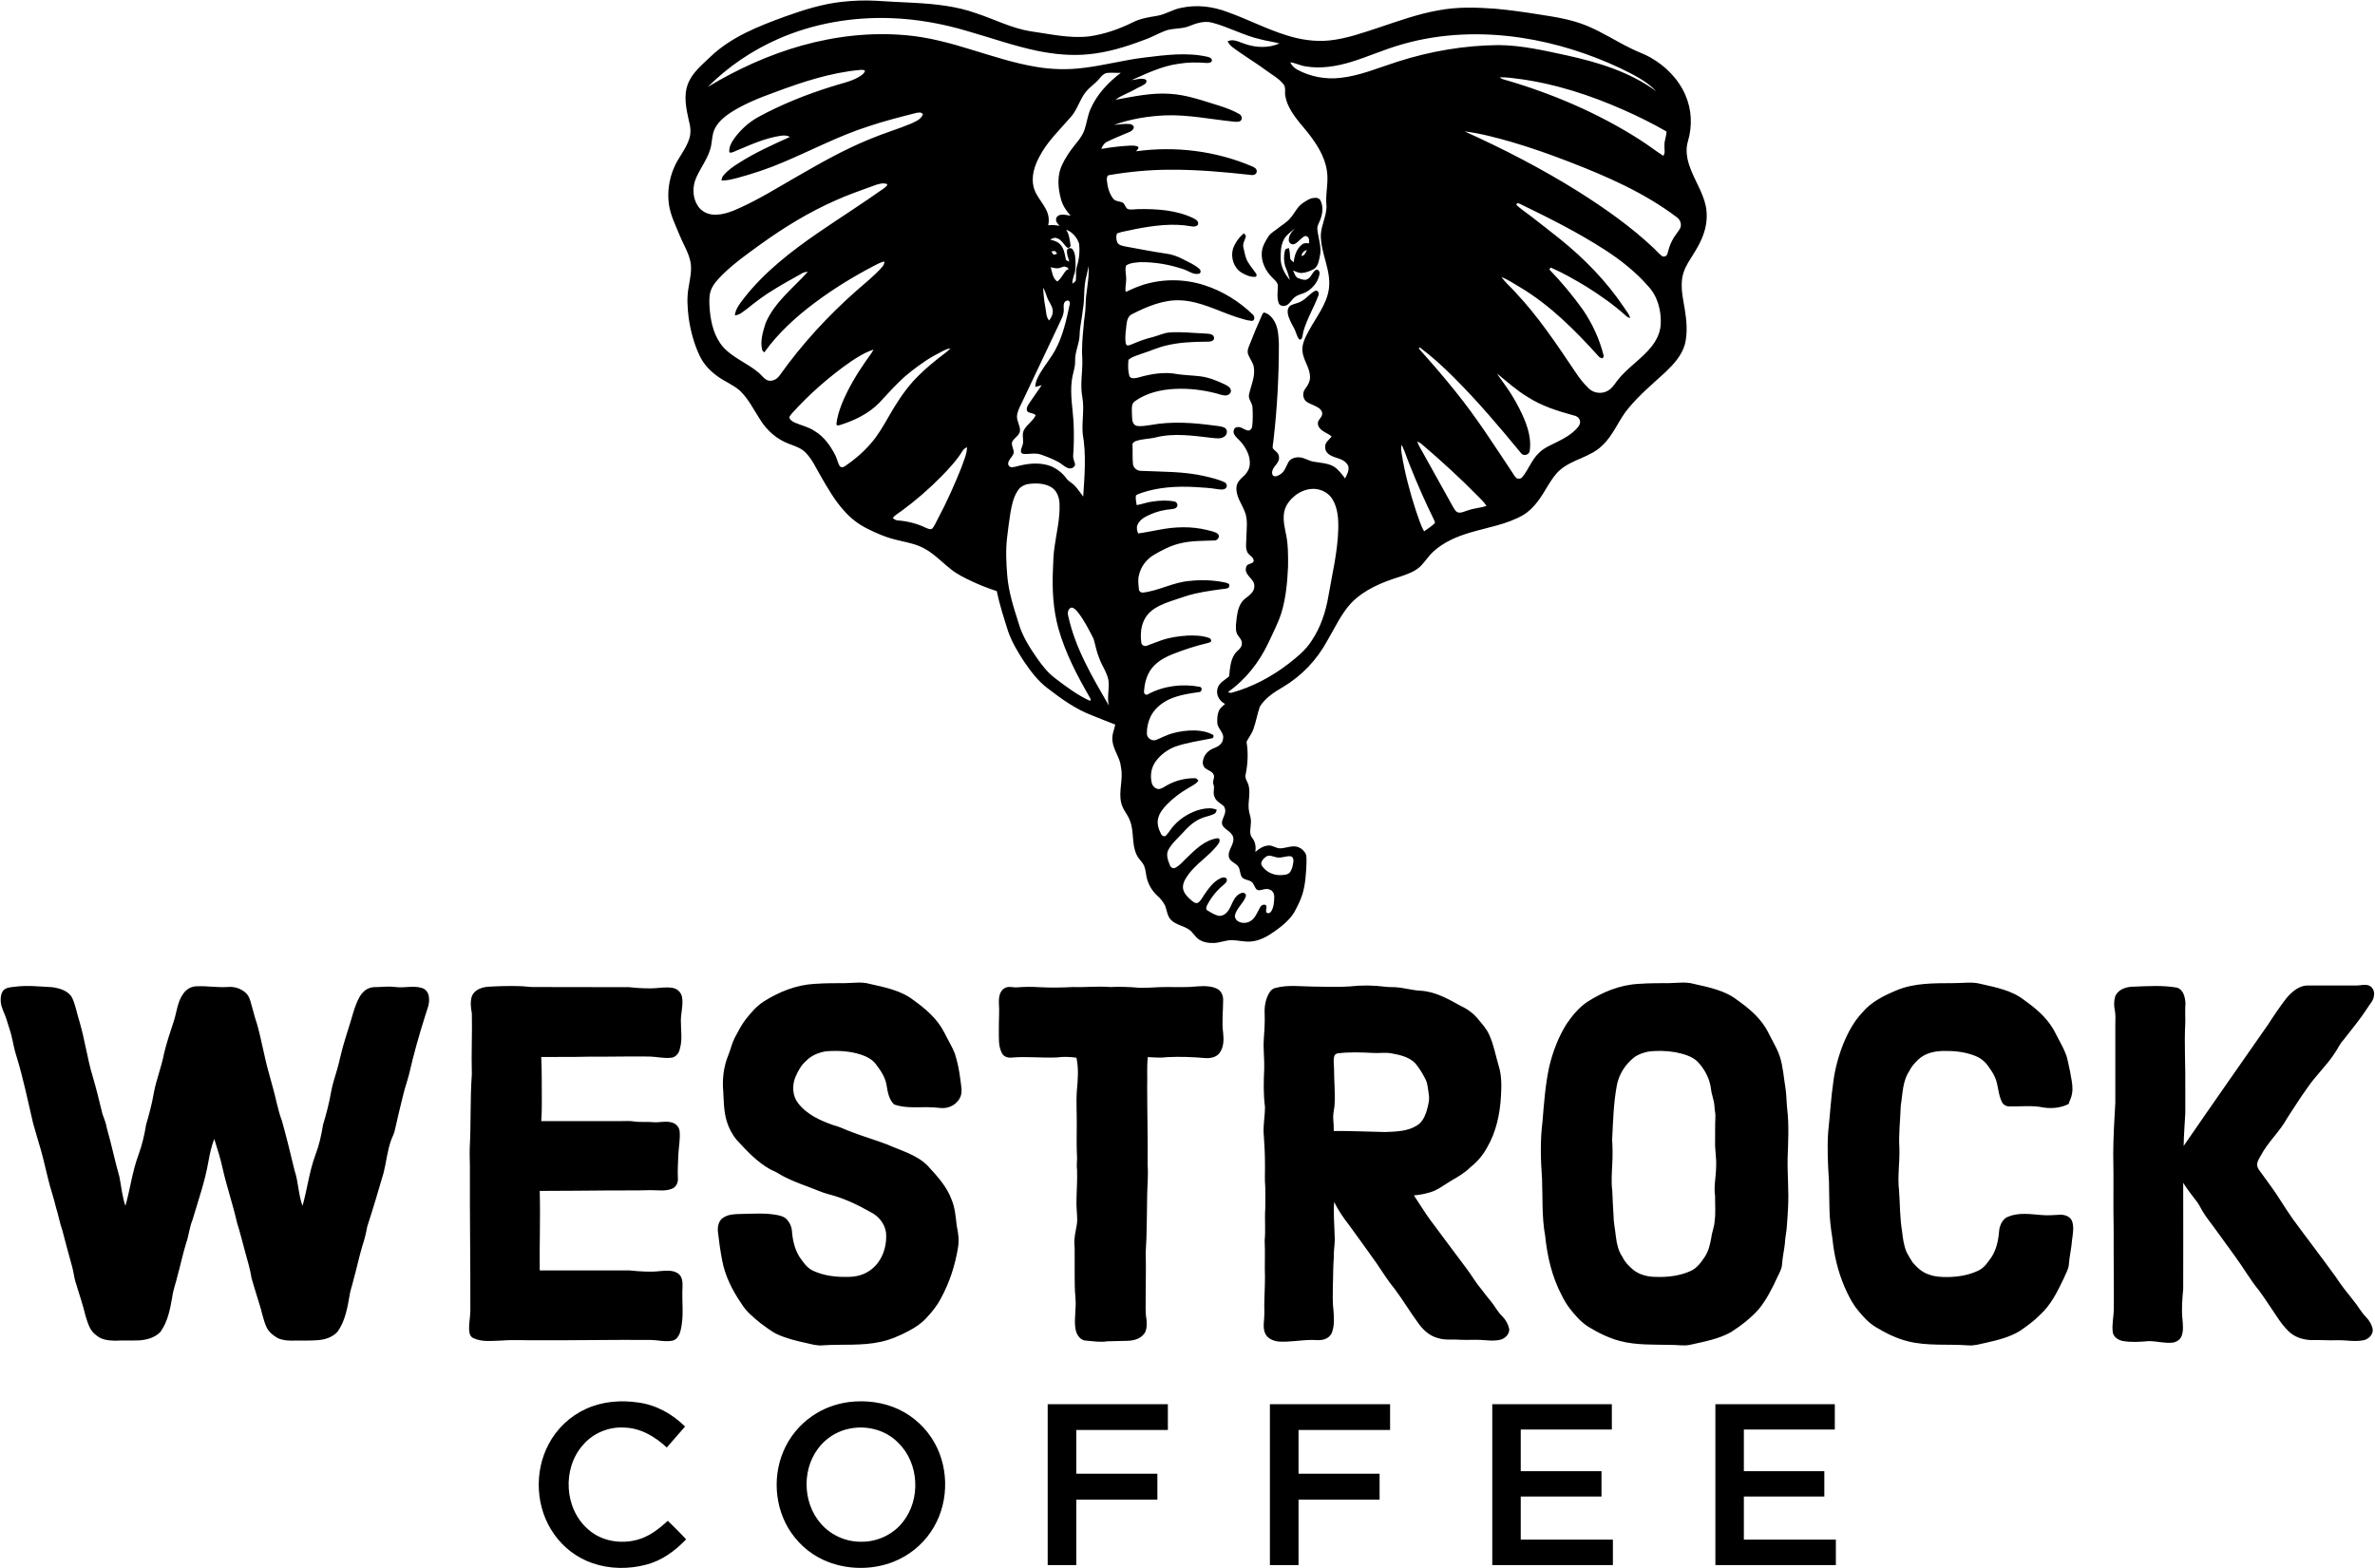 <svg version="1.2" xmlns="http://www.w3.org/2000/svg" viewBox="0 0 1585 1047" width="1585" height="1047">
	<title>Westrock_Vertical_Logo_One_Color_RGB_888a1b01-968d-4135-b08f-1c31c2d0b9ff_2704x-svg</title>
	<style>
		.s0 { fill: #000000 } 
	</style>
	<g id="#000000ff">
		<path id="Layer" fill-rule="evenodd" class="s0" d="m562 1.2c7.4-0.8 14.9-1.1 22.4-0.7q13 0.8 26 1.4c13.9 0.8 28 2.2 41.2 7 11.9 3.9 23.2 9.8 35.6 11.9 13.1 1.8 26.3 5 39.6 3.5 10.1-1.4 19.9-4.8 29-9.3 5-2.6 10.7-3.5 16.2-4.4 5.8-0.9 10.7-4.4 16.5-5.4 10.2-2.2 20.9-0.9 30.6 2.8 13.3 4.7 25.8 11.3 39.3 15.5 9.3 3 19.2 4.5 28.9 3.5 11.3-1.2 21.9-5 32.6-8.5 13.2-4.4 26.3-9.2 40.1-11.6 12.4-2.4 25.2-2 37.7-1.1 10.2 0.9 20.3 2.4 30.4 4 10.4 1.6 21 3.3 30.9 7.4 10.3 4.2 19.6 10.4 29.6 15.2 4.2 2.2 8.8 3.6 12.9 6 10.1 5.7 18.7 14.4 23.3 25.1 4.2 9.6 4.7 20.6 1.7 30.7-1.7 5.5-0.8 11.4 1.1 16.8 3.1 9.1 8.8 17.1 10.8 26.6 1.3 6.6 0.5 13.5-1.9 19.7-2.4 6.5-6.4 12.3-10 18.2-2.3 3.9-3.9 8.2-4.1 12.7-0.4 6 0.9 11.9 1.9 17.8 1.3 7.9 2.1 16.2 0.1 24-2.1 7.4-7.5 13.2-12.9 18.4-8.3 7.6-17 14.9-24.3 23.6-6.9 7.9-10.2 18.4-18.1 25.6-7.8 7.6-19.4 8.9-27.7 15.9-3.5 2.9-5.9 6.8-8.3 10.6-4.4 7.4-9.1 15.3-16.7 19.8-10.9 6.2-23.4 8.1-35.2 11.6-8.8 2.6-17.6 6.3-24.5 12.6-3.2 2.9-5.5 6.6-8.5 9.7-3.8 3.8-9 5.5-14 7.2-11.7 3.6-23.6 8.5-32.3 17.4-6.9 7.4-11 16.7-16.1 25.3-6.9 12.8-17.2 23.6-29.7 31-5.8 3.4-11.7 7.2-15.3 13-1.7 4.8-2.5 9.9-4.2 14.7-1 3.2-3.2 5.8-4.7 8.8 1.2 7.2 0.9 14.6-0.6 21.8-0.7 2.7 1.4 4.9 2 7.4 1.5 5.9-1 11.9 0.4 17.8 0.6 2.4 1.4 4.8 1.1 7.3-0.1 3.3-1.4 7.2 1 10 2.1 2.6 2.4 6 2 9.2 2.6-2.3 5.8-4.3 9.3-4.3 2.3 0.1 4.3 1.6 6.5 1.9 3.4 0.2 6.7-1.4 10.1-1.3 3.2 0 6.2 2.1 7.7 5 0.8 2.1 0.4 4.4 0.5 6.6-0.3 6.7-0.7 13.5-2.6 20-1.3 4.4-3.5 8.5-5.6 12.5-3.3 5.3-8.3 9.2-13.3 12.8-4.6 3.2-9.8 6.2-15.6 6.6-4.2 0.4-8.3-0.8-12.5-0.9-4.2-0.1-8.2 1.8-12.4 1.9-3.5 0.1-7.2-0.5-10.1-2.6-2.3-1.7-3.6-4.3-5.8-6-3.9-3-9.2-3.3-12.6-6.9-2.4-2.5-2.6-6.2-3.8-9.3-1.3-2.7-3.2-5-5.4-6.9-3.2-3-5.5-6.8-6.7-11-0.8-2.9-0.8-6-1.9-8.7-1.3-2.9-4-4.9-5.2-7.8-3.2-7-1.5-15.1-4.2-22.2-1.5-4.3-4.9-7.6-5.9-12-2-7.9 1.5-15.9-0.2-23.8-0.4-6.3-5.1-11.5-5.7-17.8-0.5-3.7 1.1-7.2 1.9-10.8-5.2-1.9-10.2-4.1-15.4-6.1-10.9-4.1-20.5-11-29.7-18.1-6.4-4.8-11.3-11.3-15.8-17.9-4.1-6.3-8.1-12.9-10.6-20.1-2.8-8.9-5.7-17.7-7.6-26.9q-8.4-2.7-16.3-6.4c-5-2.4-10-4.7-14.3-8.2-6.6-5.2-12.4-11.7-20.3-15.1-5.6-2.5-11.7-3.3-17.6-4.9-6.3-1.6-12.3-4.3-18.1-7.2-5.6-2.8-10.6-6.6-14.7-11.2-6.5-7-11.3-15.3-16-23.5-3.2-5.4-5.7-11.3-10.2-15.9-2.9-3.1-7.2-4.4-11.1-5.9-8.1-3-14.8-8.9-19.3-16.2-4.3-6.6-7.8-13.9-13.6-19.4-4.7-4.1-10.6-6.2-15.5-10-4.6-3.4-8.6-7.7-11.1-12.9-3.9-8-6.2-16.8-7.5-25.6-0.8-6.6-1.3-13.4-0.1-20.1 0.9-5.7 2.4-11.5 1.3-17.3-1.3-6.4-4.9-11.9-7.3-17.9-2.7-6.7-6.1-13.3-7.1-20.6-1.1-8.2 0.1-16.7 3.4-24.3 2.7-6.6 7.7-12 10-18.8 1.4-3.8 1.2-8 0.1-11.9-1.8-8.2-3.9-16.9-0.9-25 2.8-7.7 9.4-12.9 15.1-18.4 13.9-13.3 32.1-20.4 49.9-26.9 12.3-4.4 24.9-8.4 38-9.8zm-42.9 24.9c-17.4 7.7-33.3 18.5-46.7 31.9 19.6-11.8 40.6-21.4 62.7-27.6 22.5-6.3 46.1-9 69.5-6.9 15.2 1.3 30 5.4 44.5 9.9 13.9 4.2 27.8 8.8 42.2 11.2 10.5 1.8 21.3 2.1 31.9 0.7 13.7-1.6 27-5.3 40.7-6.9 13.9-1.7 28.1-3.6 41.9-0.5 1.4 0.3 3.2 1 3 2.8-0.9 1.5-2.8 1.4-4.2 1.3-6.1-0.5-12.2-0.4-18.2 0.6-11.1 1.5-21.2 6.5-31.3 10.9 3-0.3 6-1.5 9-0.6 1.4 0.3 1.2 2.4 0.2 3-2.1 1.6-4.7 2.4-6.9 3.8-4.2 2.4-9 3.9-13 6.9 11.9-2.1 23.9-4.8 36-4 11.6 0.6 22.5 4.7 33.4 8 4.6 1.5 9.1 3.1 13.2 5.5 1.6 0.8 2.4 3.2 1 4.5-1.4 1-3.1 0.7-4.6 0.6-15.1-1.5-30.1-4.7-45.4-4.2-11.8 0.5-23.5 2.4-34.6 6.4 3.4-0.3 6.9-0.9 10.4-0.6 1.1 0.1 2.2 0.6 2.8 1.6 0.3 1.7-1.2 3-2.6 3.6-5.1 2.2-10.3 4.2-15.3 6.7-1.9 0.9-3 2.8-3.7 4.7 6.4-1.1 12.9-1.9 19.4-2.2 1.8 0 3.8-0.1 5.3 0.9 0.3 1.2-0.9 2-1.5 2.9 26.1-3.6 53.2-0.3 77.5 10.1 1.4 0.6 3.2 1.6 3 3.4 0 1.9-2.2 2.6-3.8 2.3-17.9-2-35.9-3.6-53.9-3.5-13.7 0-27.4 1.3-40.8 3.6-1.6 0.2-1.6 2.3-1.5 3.5 0.4 4.3 1.5 8.7 4.2 12.2 1.4 1.8 3.8 1.7 5.8 2.4 2.2 0.7 2.1 3.8 4.1 4.6 2.3 0.6 4.6 0 6.9 0 12.5-0.2 25.4 0.6 36.8 6.1 1.6 0.8 3.7 2.1 3 4.2-0.9 1.4-2.8 1.5-4.4 1.2-12.5-2.3-25.4-0.5-37.8 1.9-3.9 1-8 1.4-11.8 2.8-0.8 1.8-0.6 4 0.1 5.9 1.1 2.3 4.1 2.5 6.3 3 8.6 1.5 17.1 3.3 25.7 4.5 4.2 0.5 8.3 1.9 12 3.9 3.7 2 7.7 3.5 10.8 6.4 1 0.7 1.3 2.8-0.2 3.2-3.7 0.9-6.9-1.8-10.2-2.9-9.3-3.2-19.2-4.9-29-4.8-3.2 0.3-6.7 0.4-9.4 2.2-1.1 3 0.1 6.2 0 9.3 0 2.8-0.9 5.6-0.3 8.4 4-1.9 8.1-3.7 12.3-5 13.1-3.9 27.2-3.7 40.2 0.5 12.1 3.9 23.1 10.7 32.3 19.6 1.4 1.1 1.5 4.3-0.8 4.2-3.4-0.3-6.7-1.5-10-2.5-12.3-4-24.1-10.6-37.3-11.2-11.6-0.6-22.6 4.2-32.7 9.3-2.5 1.3-3.2 4.2-3.5 6.8-0.4 3.9-1.1 7.9-0.6 11.8 0 0.9 0.3 1.7 1.1 2.2 1.2 0.1 2.3-0.5 3.4-0.9 4.4-1.9 9-3.6 13.7-4.7 3.9-1 7.5-2.9 11.6-3.1 7.5-0.5 14.9 0.4 22.4 0.7 1.9 0.2 3.9 0 5.6 0.9 1.3 0.7 1.8 2.9 0.4 3.8-1.5 1.1-3.6 0.7-5.4 0.8-8.6 0.1-17.2 0.5-25.5 2.5-5.7 1.3-11 3.8-16.5 5.5-3 1.2-6.4 1.9-8.9 4.1-0.3 3.5-0.4 7 0.5 10.4 0.6 2.6 3.9 1.9 5.8 1.5 8.6-2.5 17.7-4.1 26.6-2.3 5 0.7 9.9 0.8 14.9 1.4 5.9 0.7 11.4 3 16.7 5.5 1.7 0.9 3.8 2 3.9 4.2 0 2-2.1 3.2-3.9 3.1-2-0.1-4-0.9-5.9-1.4-8.9-2.3-18.1-3.4-27.2-3-9.5 0.4-19.3 2.6-27.2 8.3-2.4 1.7-1.9 5.1-1.9 7.6 0.3 3-0.5 7.3 2.9 8.7 3.2 0.7 6.5-0.1 9.7-0.5 14.1-2.6 28.5-1.5 42.5 0.4 2.3 0.3 4.6 0.4 6.7 1.4 2.2 1 2 4.5 0.1 5.8-2.4 1.9-5.7 1.3-8.6 1-12.3-1.4-25.1-3.4-37.4-0.3-4.4 1.1-9.1 0.9-13.4 2.5-0.9 0.4-2.2 1.1-2.1 2.3 0.2 4.3-0.1 8.7 0.3 13 0.3 2.4 2.5 4.3 4.8 4.5 14.6 0.7 29.4 0.3 43.7 3.7 4.2 1 8.4 2 12.4 3.8 1.3 0.5 2.3 2.3 1.4 3.7-1.2 1.7-3.6 1.3-5.4 1.1-5.3-0.9-10.7-1.2-16.1-1.5-11.7-0.6-23.8 0.1-35 3.9-1.3 0.5-2.7 0.9-3.8 1.7-0.4 2.2 0.2 4.4 0.5 6.5 3.6-0.6 7-2 10.7-2.4 4.8-0.7 9.7-1 14.5 0 1.6 0.3 2.6 2.3 1.6 3.6-0.8 1.3-2.4 1.3-3.7 1.5-4.9 0.4-9.8 1.6-14.2 3.6-3.4 1.5-7 3.4-8.4 7-0.8 1.9-0.2 3.9 0.5 5.6 4.6-0.6 9.1-1.6 13.7-2.4 10.6-2.1 21.7-2.5 32.2 0.1 2.5 0.7 5.3 1 7.4 2.7 1.5 1.8-0.4 4.4-2.5 4.3-7.9 0.3-15.9 0.1-23.5 2.1-6 1.5-11.5 4.4-16.8 7.5-4.9 2.9-8.6 7.7-9.9 13.2-1 3.3-0.4 6.7-0.1 10 0.1 1.2 1.4 2.1 2.6 2 10.7-1.2 20.4-7 31.3-7.8 7.2-0.8 14.6-0.6 21.8 0.7 1.5 0.3 3.1 0.5 4.4 1.4 0.4 0.9 0.3 2.3-0.8 2.7-1.3 0.5-2.8 0.5-4.1 0.7-8.1 1.1-16.2 2.2-24 4.7-4.5 1.6-9.2 2.9-13.7 4.7-5 2-10.1 4.7-13 9.4-3.2 5-3.7 11.2-2.9 17 0.2 1.6 2.1 2.6 3.6 2 3.3-1.2 6.6-2.6 9.9-3.7 5.5-1.9 11.3-2.7 17-3.1 4.9-0.2 9.9-0.1 14.5 1.5 1.2 0.3 2.3 1.9 1.1 2.8-0.9 0.5-1.9 0.7-2.8 0.9-7.4 1.8-14.8 4.2-21.9 7-4.7 1.8-9.3 4.2-12.8 7.8-4.6 4.5-6.4 11-6.8 17.2-0.3 1.6 1.4 3 2.7 1.9 10.5-5.6 22.9-7.1 34.5-4.9 1.9 0.3 1.5 3.3-0.3 3.5-6.8 0.9-13.7 2-20 4.8-5.1 2.4-9.8 6.2-12.4 11.3-1.8 3.6-2.7 7.7-2.6 11.8 0.1 2.7 3 4.8 5.6 4.2 2.5-0.8 4.7-2.1 7.1-3 4.8-2.1 10-3 15.2-3.4 5.3-0.3 10.9 0.1 15.8 2.6 1.3 0.4 0.9 2.6-0.5 2.6-8.2 1.7-16.7 2.8-24.8 5.7-4.8 2-9.2 5.2-12.4 9.5-3.1 4.1-4 9.7-2.7 14.7 0.6 2.2 2.7 4.2 5.2 3.9 2.1-0.5 3.7-1.9 5.7-2.9 5.5-2.9 11.7-4.4 18-4.3 1 0 1.5 1 2.2 1.6-1.6 2.4-4.4 3.5-6.8 5-5.2 3-10.1 6.7-14.3 11-2.4 2.6-4.8 5.4-5.7 8.9-1.1 3.7 0.2 7.5 1.9 10.8 0.6 1.3 2.6 2.1 3.5 0.7 1.9-2 3.2-4.6 5.2-6.6 4.8-5.2 11.2-9 18.2-10.7 3.3-0.7 7-1.1 10.3 0.4-0.4 1-0.7 2.3-1.8 2.7-2.9 1.5-6.2 1.8-9.1 3.2-4.8 2.1-8.5 5.7-11.9 9.5-3.3 3.6-7.1 6.8-9.5 11.2-1.8 3.2-0.4 7 0.9 10.2 0.4 1.5 2.1 2.7 3.6 1.9 3.3-1.6 5.5-4.7 8.2-7.1 5.6-5.5 11.8-11.4 19.8-12.6 2.3-0.4 1.8 2.6 0.8 3.7-5.9 8.2-15.2 13.2-20.8 21.6-1.7 2.5-3.3 5.5-2.7 8.6 0.7 3.3 3.3 5.6 5.7 7.7 1.2 1 2.9 2.3 4.4 1.3 1.8-1.3 2.7-3.4 3.9-5.1 2.9-4.2 6-8.7 10.7-11 1.3-0.7 3.4-1.2 4.4 0.3 0.5 2-1.3 3.3-2.6 4.4-4.3 3.6-7.9 8.1-10.5 13.2-0.5 1-1.2 2.8 0.3 3.5 2.3 1.4 4.8 3 7.5 3.6 3.7 0.3 6.3-2.9 7.7-5.9 1.7-3.5 3.2-7.9 7.2-9.3 1.5-0.8 3.8 0.4 3.1 2.3-1.7 4.7-6.4 7.9-7.3 12.9 0.2 4.2 5.5 5.5 8.8 4.2 4.5-1.4 5.9-6.2 8-9.8 0.7-1.5 2.9-2.7 4.2-1.2 0.4 1.4-0.4 2.8-0.1 4.2 0.7 1.4 2.6 0.8 3.3-0.3 1.8-2.8 2-6.3 2.1-9.5 0.1-2.1-0.8-4.3-2.9-5.1-2.4-1.2-4.9 0.3-7.4 0.4-2.2-0.2-2.6-2.6-3.6-4.1-1.4-3.2-5.7-2.2-7.7-4.7-1.3-2-1.1-4.6-2.2-6.7-1.6-2.7-5.4-3.3-6.4-6.4-1.3-4.8 3.9-8.7 2.8-13.5-1-3.9-5.7-4.9-7.3-8.3-0.8-2.5 1-4.8 1.6-7.1 0.8-2.1 0.5-4.6-1.3-6-2.1-1.6-4.7-3-5.5-5.7-1.3-2.7 0.4-5.6-0.7-8.2-1-2.2 1.3-4.5 0.1-6.6-0.9-2-3.3-2.6-5-3.8-1.9-1.1-2.6-3.6-2-5.6 0.6-3.8 3.6-6.8 7.1-8.1 2.8-1 5.8-2.8 6.2-6.1 1.1-4.3-3.8-7-3.8-11.1-0.1-2.5 0-5.1 0.9-7.4 0.8-2.2 2.7-3.5 4.3-5-3.7-1.8-6.2-6-5.1-10.1 0.9-4.1 5-5.8 7.8-8.3 0.5-5.1 0.8-10.5 3.7-14.9 1.5-2.3 4.8-3.8 4.8-6.9 0.3-3.1-2.9-4.8-3.6-7.6-0.9-3.4-0.1-6.8 0.2-10.2 0.6-4.6 1.9-9.5 5.7-12.4 2.7-2.1 6.1-4.4 6-8.1 0.3-4.6-5.2-6.5-5.7-10.8-0.1-1.5 0.4-3.6 2.2-4 1.1-0.6 3.1-0.7 3.1-2.4-0.2-2.5-3.1-3.4-4.2-5.5-1.5-3.1-0.7-6.6-0.7-9.9 0.1-5.9 1.2-12-1.2-17.6-2.1-5.2-5.9-10.1-5.4-16 0.2-3.1 2.5-5.3 4.6-7.2 2.5-2.2 4.3-5.3 4.3-8.6 0.2-5.2-2.4-10.1-5.6-14-1.6-2-3.8-3.4-4.9-5.7-0.8-1.6-0.2-4.1 1.7-4.5 2.9-0.8 5 1.9 7.7 2.2 1.5 0 2.6-1.4 2.7-2.8 0.5-4.2 0.4-8.4 0.2-12.5 0-3.2-3.1-5.6-2.3-8.9 1.3-5.9 4.2-11.8 3.2-18-0.5-3.2-2.7-5.7-3.8-8.6-0.9-2.4 0.3-4.9 1.2-7.1q3.7-9.6 8-19.1c0.3-0.6 0.6-1.5 1.4-1.8 3.2 0.8 5.6 3.4 7.1 6.2 2.4 4.5 2.6 9.8 2.8 14.8 0 21.4-1.1 42.9-3.6 64.2-0.1 1.8-0.7 3.6-0.5 5.4 1.3 1.8 3.8 2.9 4.1 5.3 0.6 2.6-1.1 4.9-2.7 6.7-1.3 1.7-2.6 4.2-1.3 6.2 1.6 1.3 3.6 0.1 5-0.8 2.8-1.7 3.7-5 5.2-7.8 1.3-2.7 4.7-3.7 7.5-3.5 3.4 0.2 6.2 2.4 9.5 2.9 4.4 0.8 9.2 0.9 13.2 3.1 3.3 2 5.5 5.1 7.8 8.1 1.4-3 3.8-7 1.1-9.9-3.1-4.1-9.1-3.4-12.7-6.9-1.2-1.1-1.9-2.9-1.7-4.6 0-2.8 2.7-4.5 4.3-6.6-2.4-2.2-5.7-2.9-7.8-5.4-1.2-1.3-1.9-3.5-0.9-5.2 0.9-1.6 2.7-3.1 2.4-5.1-0.2-1.8-1.7-3.1-3.2-3.9-2.5-1.5-5.4-2.2-7.7-4-2.2-2.2-2.3-5.9-0.4-8.3 1.8-2.3 3.3-5 3.2-8.1-0.2-6.1-4.6-11.1-5.1-17.1-0.4-5 2.2-9.5 4.4-13.7 4.9-9.1 11.9-17.5 13.3-28 1.6-12.4-5.7-23.8-5.4-36.1 0.4-6.4 3.7-12.2 3.8-18.6-1-8.1 1.6-16.1 0.2-24.2-1.5-9.7-7.1-18.1-13.1-25.7-5.8-7.1-12.6-14.1-14.5-23.4-0.8-2.9 0.7-6.4-1.7-8.8-2.9-3.5-6.9-5.7-10.5-8.3-6.2-4.6-12.7-8.6-19-13-2.7-2-5.9-3.7-7.4-6.9 3.8-2 7.8 0.6 11.5 1.7 7.4 2.6 15.9 2.9 23.1-0.3-4.1-1.1-8.3-1.6-12.4-2.7-11.3-2.5-21.5-8.3-32.6-11.2-5.4-1.4-10.8 0.5-15.7 2.5-5.2 2-11 1-16.2 3.2-4.8 1.9-9.4 4.6-14.4 6.2-11.6 4.4-23.6 8-35.9 9.2-11.6 1.2-23.3 0-34.6-2.3-15.7-3.3-30.9-8.7-46.3-13.1-16.7-5-33.9-8.1-51.3-8.7-25.8-0.9-51.9 3.6-75.4 14zm416.6 3.5c-11.8 3.3-22.9 8.4-34.5 11.9-9.7 2.9-20 4.5-30 2.8-3.5-0.5-6.6-2.3-10.1-2.7 0.9 2.1 2.6 3.7 4.5 4.8 8.7 4.8 18.9 6.7 28.8 5.6 13.2-1.4 25.6-6.8 38.2-10.8 21.8-7 44.6-10.9 67.4-11.1 15.4 0.1 30.4 3.6 45.3 6.8 21.1 4.6 42.4 11.1 60 24-6.6-7-15.5-11.2-24-15.4-20.7-9.7-42.7-16.7-65.4-20.2-26.6-4.1-54.3-3.2-80.2 4.3zm-418.4 31.9c-10.2 3.7-20.4 7.7-29.6 13.6-5 3.3-10 7.6-11.7 13.5-1 3.8-0.9 7.9-2.2 11.6-2.3 7.4-7.5 13.3-10 20.6-1.7 5.4-1.3 11.5 1.7 16.3 2.2 3.8 6.5 6 10.8 6.2 6.3 0.3 12.2-2.1 17.8-4.7 12.6-5.7 24.5-13.1 36.5-20 16.3-9.4 32.7-18.8 50.3-25.9 9-3.8 18.4-6.5 27.4-10.3 2.9-1.4 6.6-2.8 7.6-6.2-1-1.5-3-1.1-4.5-0.8-10.6 2.7-21.3 5.4-31.7 8.9-19.7 6.3-38 16-57 24-10 4.3-20.3 7.7-30.7 10.5-3.5 0.9-6.9 1.8-10.5 1.7 0.2-1.3 0.5-2.6 1.5-3.6 2.8-3.3 6.4-5.8 10.1-8.1 10.8-6.9 22.4-12.1 34.1-17.4-1.8-1-3.9-1.1-5.9-0.8-11.3 1.6-21.6 6.6-32 10.9-0.9 0.2-1.9 0.9-2.6 0-0.3-3.6 1.7-6.8 3.7-9.6 4.2-5.6 9.5-10.4 15.7-13.8 15.6-8.5 32.2-15.1 49.2-20.4 5.7-1.9 11.8-3 17.1-5.9 1.9-1.1 4.1-2.3 4.9-4.4-0.8-1.1-2.3-0.7-3.5-0.7-19.5 1.8-38.3 8-56.5 14.8zm221.4-12.8c-2.2 0.4-3.7 2.2-5 3.8-2.7 3.3-6.4 5.5-9 8.8-4.1 5-5.6 11.7-9.9 16.6-7.5 8.7-16 16.6-21.3 27-3.2 6-5.4 13.1-3.7 20 1.4 5.4 5.4 9.5 8 14.4 1.9 3.3 2.7 7.3 1.7 11.1 2.5-0.3 5.1-0.2 7.6 0.4-1-1.3-2.5-2.6-2.3-4.4 0-1.6 1.5-2.8 3-3 2.3-0.4 4.5 0.3 6.7 0.6-3-3.3-5.4-7-6.5-11.3-1.7-6.4-2.4-13.2-0.4-19.6 1.6-4.7 4.3-8.9 7.1-12.9 3.1-4.4 7.2-8.2 9-13.4 1.6-4.6 2.1-9.4 4-13.8 4.2-9.9 11.8-17.9 20.3-24.4-3.1 0.2-6.2-0.3-9.3 0.1zm262.2 2.9q0.9 0.9 2.2 1.3c32 9.2 63.2 22.4 91.3 40.4 5.4 3.4 10.3 7.3 15.6 10.7 1.6-1.9 0.6-4.4 0.8-6.6-0.2-3.3 1.3-6.3 1.4-9.6-9.2-5.3-18.8-10.1-28.6-14.4-21.9-9.7-45-17.3-68.9-20.6-4.6-0.6-9.1-1.3-13.8-1.2zm-23.5 36.1c26.2 11.8 51.9 25.1 76.3 40.4 17.7 11.2 35 23.4 50.2 37.8 1.7 1.6 3.2 3.5 5.1 4.9 1.3 1.1 3.4 0.2 3.8-1.4 0.8-3 1.6-6 3.1-8.7 1.3-2.8 3.5-5.2 5.1-7.8 1.7-2.7 0.5-6.3-2.1-8-21.6-16.3-46.6-27.2-71.7-36.9-12.7-4.9-25.6-9.5-38.7-13.3-10.2-2.9-20.6-5.7-31.1-7zm-394.2 36.2c-8.6 3.2-17.3 6.1-25.6 9.9-17.7 7.8-34.2 17.9-49.9 29.2-8.8 6.4-17.8 12.7-25.6 20.4-3.2 3.3-6.7 6.8-8 11.4-1.1 4-0.7 8.3-0.4 12.4 0.8 8.8 3.1 18 9.2 24.8 6.6 7.1 16 10.5 23.3 16.7 2.2 1.8 3.7 4.4 6.4 5.3 3 0.8 6.1-1 7.8-3.5 14.7-20.7 32-39.5 51-56.3 6-5.3 12.3-10.2 17.5-16.2 0.9-0.9 1.2-2.2 1.4-3.4-2.7 0.4-5.1 1.9-7.5 3.1-13.6 7.1-26.7 15.2-38.9 24.3-12.7 9.5-24.6 20.3-33.8 33.2-0.7-0.5-1.4-1-1.5-1.9-1.4-5.9 0.6-11.9 2.3-17.5 5.9-14 18.3-23.4 28.2-34.3-1.8-0.1-3.4 0.6-4.8 1.5-5.8 3.3-11.6 6.4-17.2 9.9-6.6 3.9-12.7 8.5-18.6 13.3-2.5 1.7-4.9 4.2-8.1 4.3 0.5-4.3 3.3-7.8 5.9-11.2 13.7-17.6 31.5-31.4 49.8-44 14.6-10 29.6-19.5 44.1-29.8 0.8-0.7 2-1.4 1.9-2.6-2.9-1.1-6.1 0-8.9 1zm428.9 13c3 2.8 6.5 5 9.8 7.6 6.5 5.1 13.1 10.1 19.5 15.3 16.1 13 30.7 28 42.2 45.1 1.5 2.5 3.7 4.6 4.3 7.5-1.1-0.4-2.1-0.9-2.9-1.7-8.1-7.3-17-13.5-26.2-19.3-7.8-4.7-15.6-9.2-23.9-12.8-0.3 0.3-0.7 1-0.9 1.3 8.1 8.4 15.6 17.4 22.4 26.9 6.4 9.4 11.2 19.9 13.9 30.9-0.2 0.4-0.5 1.1-0.7 1.5-1.1-0.2-2.2-0.5-2.8-1.4-15.5-17.2-32.1-33.9-52.1-45.9-4.2-2.4-8.2-5.2-12.7-7 2.7 3.8 6.3 6.8 9.4 10.3 15.3 16.2 27.6 34.8 40 53.2 2.6 4 5.6 7.8 9.1 11.1 3.2 3 8.4 3.6 12.2 1.5 3-1.5 4.7-4.4 6.6-6.9 6.5-8.5 15.9-14.1 22.6-22.4 3.5-4.3 6.1-9.5 6.4-15.1 0.5-9.1-2-18.8-8.4-25.6-8.3-9.5-18.3-17.4-28.8-24.2-18-11.6-37.1-21.2-56.3-30.5-1-0.6-3-1.3-2.7 0.6zm-300.6 16.4c2 3 2.4 6.7 2.9 10.2 0.3 1.3-1.2 2.5-2.3 1.7-2.3-2-3.6-5.3-6.8-6.2-1.5-0.7-3.1 0.2-4.5 1 2.7 0.5 5.6 1.5 7.3 3.8 2.1 2.6 2.5 6 3.2 9.2 0.1 1.1 1.5 1.1 2.3 1.7-0.6-2.7-2-5.3-1.4-8.1 0.7-1.3 2.9-1.3 3.7 0 1.2 1.6 1.6 3.7 1.7 5.6 0.2 3.7 0.5 7.5-0.7 11-0.7 2-1.2 4-1.3 6.1 1-0.6 2.3-1.2 2.4-2.5 0.4-3-0.3-6.1 0.7-9 1.5-4.9 2.1-10.2 1.4-15.3-1.4-4.1-4.5-7.7-8.6-9.2zm-9.8 14.5c0.5 0.8 0.8 2.1 1.9 2.2q1-0.2 1.9-0.7c-0.4-0.5-0.9-1.1-1.4-1.7q-1.2 0-2.4 0.2zm23.5 15.9c-2.3 7.6-1.1 15.7-2.6 23.4-0.5 5.6-2 11-2.1 16.6-0.2 5.9-3.2 11.3-3 17.1 0.2 4.5-1.7 8.7-2.2 13.1-1.3 9.8 0.8 19.6 1.2 29.4 0.3 6.9 0.2 13.8-0.3 20.7-0.2 2 0.8 3.9 1.3 5.9-0.1 2.2-2.8 3.3-4.7 2.6-2.6-0.9-4.5-3.2-6.9-4.3-3.6-1.9-7.3-3.4-11.1-4.7-4-1.5-8.3 0-12.4-0.6-1.9-1.1-0.8-3.5-0.2-5.1 1.6-3.5-0.8-7.6 1.3-11 2.1-3.6 5.9-5.8 7.7-9.6-1.5-1.5-3.6-1.3-5.2-2.2-1.8-1.8-0.1-4.3 1-6 2.7-4 5.5-8 8.2-11.9-1.4 0.4-2.8 0.9-4.3 1.2 0.1-3.3 1.6-6.5 3.3-9.3 3.1-5.3 7.1-9.9 10-15.3 5.1-9.3 7.4-19.8 9.6-30.1 0.5-1.3 0-3.5-1.8-2.9-2.4 0.6-2.2 3.4-2.1 5.3 0.4 4.3-2.2 8-3.8 11.8-8.1 17.1-16.2 34.2-24.3 51.3-1.4 2.8-2.9 5.7-3.1 8.8-0.1 3.4 2.2 6.3 2 9.7-0.3 3.3-4.1 4.6-5.3 7.6-0.6 2.6 1.6 4.9 1 7.5-0.8 2.4-3.3 4-3.6 6.6-0.1 1.4 1.1 2.7 2.5 2.6 2.4-0.1 4.7-1.1 7.1-1.5 6.3-1.3 13.1-1.5 19.2 0.9 4 1.8 7.6 4.6 10.2 8.2 1.4 1.9 3.7 2.9 5.3 4.6 2.2 2.3 3.9 4.9 5.8 7.4 0.9-13.9 2.1-27.9-0.3-41.7-0.8-8.3 1.2-16.6-0.3-24.8-1.6-8.4 0.3-16.9 0-25.4-0.5-7.1 0.1-14.2 0.8-21.2 0.2-4.8 1.3-9.4 1.4-14.2-0.1-8.9 2.7-17.6 1.9-26.6-0.3 2-0.7 4.1-1.2 6.1zm-24-5.3c1 3.3 1.3 7.5 4.4 9.5 2.6-1.8 3.8-5 5.9-7.4 0.4-0.2 1.2-0.7 1.6-0.9-0.3-1.3-1.9-1.4-2.9-1.7-1.4 0.3-2.7 1-4.1 1.2-1.7 0.1-3.3-0.4-4.9-0.7zm-5.1 13.7c0.4 4.3 0.6 8.6 1.5 12.8 0.7 3.1 0.3 6.6 2.6 9.1 0.9-1.5 2.1-3.1 2.3-5 0.5-2.8-1-5.4-2.4-7.8-1.7-2.8-2.1-6.3-4-9.1zm250.7 40.5c8.4 9.4 16.6 18.8 24.5 28.7 13.8 17 25.6 35.5 37.7 53.7 1 1.4 1.7 3 3 4.1 1.3 0.9 3.2 0.5 4.1-0.8 4.1-5.1 6.2-11.6 11.1-16.1 3.3-3.3 7.7-5 11.8-7.1 4.9-2.4 9.9-5.2 13.6-9.4 1.3-1.4 2.4-3.3 1.7-5.2-0.6-1.9-2.4-2.9-4.1-3.2-10.7-2.9-21.4-6.3-30.7-12.3-7.4-4.4-13.7-10.2-20.4-15.6 1.3 2.2 2.9 4.1 4.3 6.2 3.9 5.3 7.4 10.9 10.4 16.8 4.4 8.7 8.5 18.4 7.1 28.4-0.1 2.8-4.2 4-5.8 1.7-14.3-17.4-28.8-34.5-44.7-50.4-7.2-7.2-14.7-14.1-22.9-20.2q-0.4 0.3-0.7 0.7zm-317.9 1.9c-3.7 1.9-7.5 3.9-10.9 6.2-6.5 4.4-12.9 9.1-18.4 14.7-4.5 4.3-8.6 9.1-12.9 13.6-7.1 7.2-16.5 11.7-26 14.7-0.9 0.2-2.1 0.7-2.5-0.4 0.4-4.9 2-9.6 3.8-14.2 4.1-9.9 9.6-19.1 15.7-27.9 1.7-2.6 3.8-5 5.3-7.8-5.5 1.7-10.4 4.8-15.1 7.9-14.5 10.1-27.8 21.8-39.6 34.9-0.6 0.8-1.7 1.8-1.4 2.9 0.6 1.6 2.3 2.4 3.7 3.1 4.4 1.9 9.3 2.9 13.3 5.7 6.1 3.7 10.3 9.7 13.5 15.9 1.2 2.3 1.6 4.9 2.9 7.2 0.8 1.2 2.5 1.1 3.6 0.2 6.4-4.3 12.3-9.4 17.3-15.2 4.8-5.5 8.4-11.8 12-18.1 4.7-8.3 9.9-16.3 16.2-23.4 4.5-4.9 9.5-9.4 14.7-13.6 3.3-2.8 7-5.2 10.2-8.2-2-0.1-3.7 1-5.4 1.8zm316.9 60.3c1 2.6 2.5 5.1 3.9 7.6 6.5 11.9 13.3 23.7 19.8 35.6 1 1.6 1.9 3.9 4.1 4.2 2.2 0.2 4.3-1.1 6.4-1.6 3.9-1.4 8.1-1.5 12-2.9-1.5-2.5-3.7-4.4-5.7-6.5-11.7-11.9-24-23.2-36.8-34.1-1.1-1-2.3-1.9-3.7-2.3zm-10.4 7.9c2.1 13.1 5.5 25.9 9.6 38.4 1.7 4.5 2.9 9.3 5.4 13.6 2.3-1.6 4.7-3.2 6.8-5.1 0.9-0.7 0.1-1.8-0.2-2.6q-8.7-17.7-16-36.1c-1.9-4.6-3.4-9.4-5.5-13.9-0.8 1.9-0.3 3.9-0.1 5.7zm-293.1-1.6c-3.8 6.2-8.8 11.5-13.9 16.8-8.2 8.3-17.1 16.1-26.5 23-2.1 1.6-4.5 2.8-6.1 4.9 1 0.8 2 1.6 3.3 1.6 6.5 0.5 13 2.1 18.9 5 1.3 0.5 3.2 1.5 4.4 0.2 1.4-1.8 2.3-4.1 3.4-6.1 6-11.2 11.1-22.7 15.8-34.4 1.5-4.4 3.6-8.8 3.8-13.5-1.3 0.4-2.4 1.3-3.1 2.5zm43.3 22.1c-2.5 0.6-4.9 2-6.3 4.2-3 4.5-4.1 9.8-5 15.1-0.8 5.4-1.6 10.8-2.2 16.3-1 8.4-0.6 17 0.1 25.4 0.9 10.9 4.2 21.2 7.5 31.5 2.4 8.6 7.2 16.2 12.2 23.4 3.5 5 7.3 10 12.3 13.7 7.3 5.6 14.8 11.2 23.1 15 1.1-0.5 0.4-1.4 0-2.2-8.4-14.5-16.3-29.6-20.9-45.9-3.6-12.8-4.3-26.3-3.7-39.6 0.2-5.1 0.3-10.2 1.1-15.3 1.3-9.4 3.7-18.8 3.3-28.4-0.1-4.2-1.7-8.8-5.4-11.1-4.8-2.9-10.7-2.9-16.1-2.1zm173 14.2c-3 5.4-1.9 11.8-0.7 17.6 1.8 7.6 1.8 15.5 1.7 23.3-0.5 10.4-1.4 21-4.5 31-2.2 6.9-5.6 13.2-8.6 19.8-6.1 12.9-15.1 24.5-26.9 32.8 0.7 0.5 1.6 0.8 2.5 0.5 13.7-3.8 26.5-10.6 37.8-19.3 5.7-4.5 11.5-9.1 15.4-15.3 6.1-9 9.5-19.5 11.3-30.2 2.5-14.6 6.1-29.2 6.5-44.1 0.2-6.9-0.2-14.2-3.9-20.3-2.4-3.9-6.8-6.4-11.4-6.8-7.8-0.6-15.4 4.3-19.2 11zm-145.7 73.8c4.7 21.7 16.2 40.9 27.1 59.8-1.4-5.7 0.6-11.5-0.3-17.1-1-5.2-4.4-9.6-6.1-14.5-1.8-4.2-2.5-8.6-3.8-13-3.2-6.2-6.3-12.5-10.7-18-1.1-1.3-2.3-2.7-4.1-2.8-2.3 0.7-2.7 3.6-2.1 5.6zm132.7 160.3c-2.2 1.2-5.3 4.3-3.2 6.8 2.7 3.8 7.2 5.9 11.8 5.9 2.2-0.1 4.8 0 6.5-1.7 1.7-2.2 2.2-5 2.5-7.7 0.1-1.3-0.4-3-1.9-3.2-3.3-0.3-6.6 1.6-9.9 0.6-1.9-0.4-3.9-1.5-5.8-0.7zm24.1-436.1c2.3-1.5 4.6-3.2 7.5-3.3 1.4-0.2 3.1 0.1 3.9 1.5 2.2 4.1 1.6 9 0 13.1-0.8 2.2-2.3 4.3-1.9 6.8 0.7 5.9 3 11.7 1.6 17.7-0.7 3.1-1.2 7-4.3 8.6-2.4 1.2-4.9 2.2-7.5 2.4-2.2 0.2-4.2-0.9-6.1-1.7 1 1.8 1.4 4.6 3.8 5.3 2 0.7 4.5 1.7 6.4 0.2 2.2-1.4 2.7-4.4 5-5.8 1.6-0.9 2.9 1.3 2.5 2.7-0.8 4.9-4.1 9.1-8.3 11.7-2.5 1.6-5.7 1.8-8.1 3.7-2.2 1.5-3.2 4.4-5.7 5.5-1.8 0.9-4.5 0.5-5.2-1.6-1.2-3.6-0.6-7.4-0.5-11 0.2-2.5-2-4.1-3.5-5.7-4.6-4.4-7.8-10.8-7.2-17.2 0.3-3.8 2.3-7.1 4.3-10.3 1.5-2.4 4.1-3.7 6.3-5.5 2.8-2.3 6.1-4 8.4-6.9 3-3.3 4.7-7.8 8.6-10.2zm-13 24.7c-2.1 4.2-2.1 8.9-2 13.5 0.4 4.9 2.9 9.6 6.1 13.3-0.8-3.1-1.8-6.2-3.1-9.1-1-3.4-1-7.1-0.2-10.4 0.2-1.4 1.6-1.5 2.7-1.8 0.6 2.2 0.6 4.4 0.8 6.6 0.1 1.4 1.5 2 2.4 2.9 0.4-4.5 2-9.3 5.7-12 1.3-1.1 3.1-0.7 4.6-0.7-0.1-1.6 0.3-3.8-1.5-4.6-1.2-0.7-2.4 0.3-3.2 1-1.8 1.4-3.2 3.4-5.4 4.2-1.6 0.5-3.4-0.8-3.5-2.5-0.2-3.2 2-5.8 4-8-2.6 2.3-5.8 4.4-7.4 7.6zm11.9 10.8c2.2-0.3 2.8-2.4 3.6-4.1-1.9 0.7-3.5 2-3.6 4.1zm-45.8-4.7c1.4-4.1 4.1-7.7 7.3-10.5q0.8 0.9 1.4 1.9c-0.5 2.5-2.4 4.9-1.7 7.6 0.9 3.4 1.2 7 3.2 10 1.5 2.6 3.5 4.8 5.2 7.3 0.6 0.7 0.6 2.4-0.6 2.3-3.2 0.2-6.3-1.2-9-2.8-5.2-3.1-7.4-10-5.8-15.8zm54.6 28.1c2-1.2 3.3 1.5 2.4 3.1-3 8-7.5 15.3-9.9 23.6-0.6 1.8-0.3 4.1-1.7 5.6-1.2 0.4-1.8-0.8-2.2-1.7-0.9-1.9-1.4-4-2.4-5.8-1.7-3.2-3.7-6.5-4.2-10.1-0.3-1.9 0.3-4.2 2.1-5.2 2.4-1.2 5.2-1.4 7.5-3 3.1-1.8 5.2-4.8 8.4-6.5z"/>
		<path id="Layer" fill-rule="evenodd" class="s0" d="m543.5 656.8c6.9-0.5 13.9-0.5 20.9-0.5 5.3-0.1 10.8-1 16 0.5 10.1 2.3 20.9 4.3 29.3 10.9 8 5.7 15.8 12.4 20.4 21.4 2.3 4.7 5.1 9.2 7.1 14.1 1.8 5.6 3 11.5 3.7 17.4 0.4 3.7 1.5 7.6 0.2 11.2-1.9 5.2-7.5 8.3-12.9 7.9-3.1-0.3-6.3-0.6-9.5-0.6-7.3 0-15 0.7-22-1.8-3.6-3.4-4.3-8.6-5.1-13.2-0.9-5.3-4.1-9.8-7.3-14-2.4-3-5.9-4.8-9.5-6-7.5-2.5-15.6-2.9-23.5-2.3-5 0.8-9.9 2.8-13.4 6.5-3.2 2.7-5.2 6.5-6.9 10.3-2.5 5.7-2.3 12.8 1.6 17.8 5.9 7.7 15.1 11.8 24.1 14.9 4.2 1 7.9 3.1 12 4.5 7.8 3 15.8 5.3 23.6 8.3 9.2 4.1 19.4 6.7 26.7 14 6.3 6.9 12.9 13.9 16.1 22.8 2.3 5.5 2.7 11.6 3.4 17.4 1 4.7 1.7 9.5 0.9 14.2-1.9 12-5.7 23.7-11.5 34.3-2.6 5-6.2 9.4-10.1 13.5-3.2 3.4-7.2 6-11.4 8.2-5.8 3.1-12 5.8-18.4 7.2-12.8 2.9-26 1.5-39 2.4-3.8 0.4-7.5-0.8-11.2-1.6-6.5-1.4-13-3-19.1-5.8-4.1-1.9-7.6-4.9-11.3-7.5-4.6-3.8-9.4-7.7-12.5-12.8-6.1-8.9-11.1-18.7-13-29.3-1.2-6.3-2.1-12.6-2.8-19-0.3-3.3 0.5-7.2 3.4-9.1 3.4-2.4 7.7-2.5 11.6-2.6 8-0.1 16.1-0.8 24 0.6 2.1 0.4 4.3 0.9 6.1 2.2 2.4 2.1 4 5.2 4.3 8.3 0.4 5.9 1.7 11.9 4.7 17 2.5 3.7 5.1 7.7 9.2 9.7 7.2 3.4 15.2 4.4 23.1 4.2 5.6 0.1 11.4-1.3 15.9-4.9 7.5-5.7 10.7-15.6 9.9-24.8-0.9-5.9-5-11-10.4-13.6-8.6-4.9-17.7-9.2-27.3-11.7-4.9-1.2-9.6-3.5-14.4-5.2-6.7-2.5-13.4-5-19.5-8.7-1.7-1.1-3.6-1.9-5.5-2.8-8.9-4.9-15.8-12.4-22.6-19.8-3-3.6-5.2-7.9-6.6-12.4-1.9-6.4-2-13.1-2.3-19.6-0.8-8.3 0.2-16.9 3.4-24.6 1.5-3.8 2.4-7.9 4.3-11.6 2.3-4.3 4.5-8.7 7.5-12.5 3.5-4.4 7.2-8.7 11.9-11.7 10.1-6.4 21.6-11 33.7-11.7zm550.1 0c6.8-0.5 13.6-0.5 20.4-0.5 5.5-0.1 11.1-1 16.4 0.5 10.1 2.3 20.7 4.3 29 10.8 7.1 5 14.1 10.8 18.8 18.3 1.7 2.7 2.9 5.6 4.5 8.4 1.8 3.6 3.9 7.1 5.1 11 2.2 6.9 2.6 14.2 3.8 21.3 0.7 4.5 0.6 9 1.1 13.4 1.3 11 0.7 22.1 0.3 33.1-0.2 11.1 0.9 22.1 0.3 33.1-0.2 4.1-0.5 8.2-0.8 12.3-0.2 3.9-1.2 7.6-1.3 11.4-0.5 4.7-1.6 9.3-1.9 14.1-0.2 3.1-1.8 5.8-3.1 8.5-3.4 7.5-7.2 14.9-12.3 21.3-5.4 6.1-11.9 11.1-18.7 15.5-8.5 4.7-18.2 6.4-27.6 8.5-4.2 0.8-8.4-0.1-12.6 0-11.3-0.3-22.8 0.3-33.9-2.6-7.4-2-14.4-5.4-20.9-9.4-5-3.1-8.9-7.6-12.5-12.2-2.1-2.7-3.9-5.7-5.4-8.8-6.5-12.3-9.7-26-11.1-39.8-2.3-12.6-1.6-25.5-2.1-38.3-0.9-12.6-1.3-25.3 0.3-37.8 1-12.3 1.9-24.7 4.5-36.8 2.4-10 6.1-19.8 11.6-28.6 3.8-5.5 8.1-10.8 13.7-14.6 10.3-6.7 22.1-11.5 34.4-12.1zm5.9 45.3c-3.2 0.8-6.4 1.8-9.1 3.9-5.8 4.6-10.1 11.4-11.4 18.7-2.2 11.9-2.5 24-3.1 36.1q0.5 7.9 0.1 16c-0.3 6.1-0.8 12.3 0 18.4q0.3 7.9 0.8 15.7c0 5 1.1 9.8 1.6 14.7 0.6 4.7 1.6 9.5 4.4 13.5 1.6 3.5 4.4 6.2 7.2 8.6 4.3 3.4 9.8 4.7 15.1 4.7 7.9 0.3 16.1-0.7 23.3-4 4.2-1.9 6.9-5.8 9.4-9.5 2.5-3.8 3.5-8.4 4.3-12.8 0.4-3.8 2.1-7.3 2.2-11.1 0.8-5.5 0.2-11 0.3-16.5-1-6.7 0.7-13.3 0.7-20 0.3-5.5-0.9-11-0.7-16.6 0.1-5.3-0.1-10.6 0.2-16 0.2-2.3-0.5-4.6-0.6-7-0.1-4.2-2-8.1-2.4-12.4-0.9-6.8-4.4-13.2-9.2-18.1-4-3.6-9.4-4.9-14.6-6-6.1-1-12.4-1.2-18.5-0.3zm166.2-41c11.9-5 25-4.7 37.7-4.8 6.1 0.1 12.4-1.1 18.4 0.5 10.1 2.3 20.9 4.3 29.2 10.9 7.2 5.1 14.1 10.9 18.8 18.5 1.7 2.7 2.9 5.6 4.5 8.4 2.1 4 4.3 7.9 5.4 12.4 0.8 3.9 1.8 7.7 2.4 11.7 0.7 3.7 1.4 7.6 0.7 11.4-0.3 2.4-1.6 4.6-2.3 6.9-5.2 2.6-11.2 3.2-16.9 2.3-7.6-1.6-15.3-0.5-22.9-0.7-2.1-0.1-4-1.3-4.8-3.2-2.5-5.1-2.2-11-4.5-16.2-1.2-2.9-3.1-5.4-4.9-8-2-2.7-4.6-4.8-7.7-6.1-6.3-2.6-13.3-3.6-20.1-3.5-6.6-0.2-13.7 1.1-18.6 5.8-2.2 2.2-4.4 4.4-5.7 7.3-4.8 6.9-4.6 15.6-5.9 23.6-0.3 9.5-1.5 18.9-0.9 28.4 0.3 9.4-1.4 18.9-0.2 28.3 0.6 9 0.5 18.2 2 27.1 0.5 4.7 1.2 9.5 3 13.8 1.3 2.3 2.5 4.6 4 6.8 3 3.5 6.6 6.9 11.2 8.2 3.9 1.5 8.1 1.6 12.2 1.6 6.9-0.1 14-1.2 20.3-4.2 4.1-1.9 6.6-5.7 9.1-9.3 3.5-5.5 4.6-12.1 5.1-18.5 0.7-3.3 2.4-7 5.9-8.3 7-2.9 14.8-1.7 22.2-1.1 4.2 0.4 8.3 0 12.5-0.2 3.2-0.1 7.2 1.3 8.1 4.8 1.2 4 0.3 8.2-0.2 12.3-0.4 5.4-1.7 10.6-2.1 16-0.2 3.4-2.2 6.3-3.4 9.4-4.2 8.8-8.6 17.8-15.9 24.4-4 4.1-8.7 7.4-13.4 10.7-6.8 4.1-14.6 6.1-22.3 7.8-4 0.8-8 2.2-12.2 1.8-13.4-1-27.1 0.6-40.2-2.7-7.6-1.9-14.7-5.4-21.3-9.4-4.9-2.9-8.7-7.1-12.2-11.5-3.8-4.6-6.4-10-8.8-15.4-4.4-10.3-7-21.2-8.1-32.3-1.1-7-2-14.1-2-21.2-0.2-5.7-0.1-11.4-0.3-17.2-0.7-10.9-1.3-22-0.5-33 1.2-11 1.8-22.2 3.4-33.2 1.1-8.6 3.4-17.1 6.6-25.2 3.1-7.6 7-15 12.7-21 5.9-7.2 14.5-11.4 22.9-14.9zm306.3-3.2c2.9 0.1 5.8-1 8.7-0.1 2.7 0.9 4.2 4.1 3.6 6.8-0.2 3.5-3 5.9-4.7 8.8-4.7 7.3-10.4 14-15.7 20.9-2.5 2.6-3.8 6-5.9 8.9-5.3 8.2-12.7 14.9-18.2 23.1-4.7 6.5-9 13.4-13.4 20.1-4.9 9-12.8 15.9-17.6 25-1.1 2-2.6 4-2.4 6.5 0.1 2.1 1.7 3.7 2.9 5.4 4.3 5.9 8.7 11.8 12.6 18 2.6 4.1 5.3 8.2 8 12.1 9.5 13 19.3 25.7 28.7 38.7 3.7 5.7 7.9 11 12.1 16.2 3 3.5 5.1 7.8 8.4 11 2.2 2.3 3.9 5.2 4.4 8.3 0.2 3.7-3.2 6.7-6.7 7.2-5.7 1-11.4-0.3-17.2-0.1-5.7 0.2-11.4-0.3-17.1-0.1-5.6-0.2-11.2-2-15.2-5.9-2.8-2.8-5.2-5.9-7.4-9.2-4.1-5.9-7.9-12.1-12.2-17.9-6-7.3-10.7-15.6-16.3-23.2q-6.2-8.5-12.4-17.1c-3.1-4.4-6.6-8.5-9.3-13.1-1.3-2.1-2.2-4.4-3.8-6.3-3.1-4-6.2-8-8.9-12.3 0.1 23.6 0 47.3 0 70.9-0.6 6.7-1.2 13.4-0.5 20.1 0.3 3.7 0.8 7.8-0.6 11.4-1 2.4-3.5 4-6 4.3-5.4 0.6-10.7-1.1-16.1-1-5.6 0.5-11.4 0.9-17.1-0.1-3-0.6-6.3-2.6-6.7-5.9-0.7-5.1 0.6-10.1 0.7-15.2 0.1-17.5-0.2-35-0.1-52.6-0.4-17.1 0.1-34.2-0.3-51.3 0.1-11.4 0.7-22.8 1.4-34.2q0-26 0-52c0-3.1 0.3-6.3-0.3-9.3-0.7-3.3-0.7-6.7 0.3-9.8 2-4.4 7.1-6.1 11.5-6.2 9.9-0.4 19.8-1.1 29.6 0.6 4.4 1.3 5.5 6.5 5.7 10.5-0.3 4.2-0.1 8.3-0.1 12.5-0.8 14.7 0.2 29.5 0 44.2 0 5.5 0 11.1 0 16.6-0.4 7.3-1 14.6-1.1 21.9 18.6-27.1 37.5-54 56.3-81 3.8-5.9 7.8-11.8 12.1-17.4 3.7-4.5 8.8-9 15-8.7 10.5 0 20.9 0 31.3 0zm-1562 0.8c8.2-1.1 16.5-0.1 24.8 0.3 5 0.7 10.7 2.3 13.3 7 2.4 5 3.2 10.6 4.9 15.8 3.6 12.1 5.2 24.6 8.8 36.6 2.5 8.3 4.5 16.8 6.6 25.3 1.1 3.1 2.4 6.1 2.9 9.4 3.1 10.7 5.3 21.7 8.4 32.5 1.3 6.5 1.8 13.1 4 19.4 3.2-11.2 4.6-23 8.7-34 2.4-6.5 4-13.3 5.1-20.2 2-6.9 3.9-13.8 5.1-20.9 1.6-9 5.2-17.6 6.9-26.7 1.7-7.1 4-14 6.3-20.9 2.2-6.4 2.5-13.7 6.7-19.2 2.1-2.9 5.5-4.8 9.1-4.7 6.7-0.3 13.4 0.9 20.1 0.5 4.3-0.5 8.8 0.8 12.1 3.7 2.3 2 3.2 4.9 3.9 7.8 1.3 4.2 2.2 8.6 3.7 12.7 3.2 11.2 5 22.7 8.2 33.8 1.7 6.3 3.6 12.7 5 19.1 1.1 4 1.9 8.1 3.5 12 3.1 11 5.8 22.2 8.5 33.4 2.6 7.7 2.5 16 5.3 23.6 3.2-11.3 4.5-23 8.6-34 2.5-6.5 4-13.3 5.1-20.2 2.2-7.2 4.1-14.5 5.4-22 0.9-5.2 2.7-10.1 4.1-15.2 1.4-4.9 2.4-10 3.8-15 2.1-7.4 4.6-14.7 6.7-22.1 1.2-3.9 2.5-7.8 4.6-11.4 1.5-2.5 3.8-4.7 6.6-5.6 1.9-0.7 3.9-0.5 5.8-0.6 3.8-0.2 7.6-0.5 11.4 0 5.9 0.8 12-1.2 17.8 0.7 2.8 0.9 4.5 3.8 4.5 6.7 0.5 4.1-1.4 7.8-2.5 11.7-4.1 12.9-7.8 26-10.8 39.2-1.2 4.7-2.9 9.3-4 14.1q-2.9 11.5-5.5 23.2c-0.5 2.6-1.9 4.8-2.7 7.3-2.3 6.7-3 13.9-4.7 20.8-3.5 12.1-7.1 24.2-11 36.2-0.8 4.3-1.8 8.6-3.2 12.7-2.3 7.7-3.9 15.6-6.1 23.3-0.7 3.4-2.1 6.7-2.5 10.1-1.5 8.4-3 17.2-8.1 24.2-3.2 3.5-8 5.1-12.6 5.5-4.9 0.5-9.9 0.2-14.9 0.3-4 0.2-8.3 0.1-12.1-1.5-3.1-1.7-6-4-7.6-7.2-2.5-5.3-3.3-11.2-5.2-16.7-1.6-5.4-3.4-10.8-4.9-16.2-0.9-6-2.7-11.7-4.3-17.6-1.8-6.4-3.3-13-5.4-19.4-2.7-12.2-6.9-24.1-9.6-36.3-1.5-6.7-3.5-13.2-5.6-19.7-1.9 4.9-3 10-3.9 15.1-2.3 13.3-6.8 26-10.6 38.9-2.1 5.1-2.5 10.6-4.3 15.7-2.2 7.1-3.7 14.4-5.7 21.6-1.1 4.9-3 9.6-3.6 14.6-1.4 8-3 16.2-7.8 22.9-3.7 3.9-9.2 5.4-14.4 5.7-5.4 0.2-10.7-0.1-16 0.2-4.3-0.1-9.1-0.6-12.5-3.7-4.3-2.9-5.6-8.2-7.1-12.9-1.7-7.2-4.2-14.3-6.3-21.4-1.4-3.9-1.6-8.1-2.8-12-2.2-8-4.4-15.9-6.4-23.8-1.8-5-2.6-10.1-4.2-15.1-1.5-6.6-3.9-13-5.4-19.6-1.6-6.2-2.9-12.6-4.7-18.8-1.7-6-3.6-11.9-5.2-17.9-3.5-14.8-6.5-29.8-11-44.4-1.6-4.6-2.3-9.5-3.5-14.3-0.9-3.6-2.3-7.2-3.3-10.8-1.2-3.9-3.5-7.5-3.8-11.6-0.2-2.6 0.1-5.6 1.9-7.7 2-1.9 5-2 7.6-2.3zm315.8 0c6.8-0.4 13.8-0.6 20.7-0.4 3.1 0 6.3 0.6 9.4 0.6 21.3 0.1 42.6 0 63.8 0.1 6.9 0.7 13.8 1.2 20.7 0.4 3.1-0.2 6.4-0.5 9.4 0.3 2.8 0.8 4.9 3.2 5.4 6 0.9 5.4-0.9 10.7-0.8 16 0 6.2 1.1 12.5-0.7 18.5-0.5 2.8-2.7 5.6-5.7 5.9-4.9 0.6-9.8-0.7-14.6-0.8-13.6-0.2-27.2 0.2-40.8 0.1-10.5 0.3-20.9 0.1-31.4 0.2 0.5 9.5 0.3 19.1 0.4 28.6 0 4.7 0 9.4-0.4 14.2q26.6 0 53.2 0c2.8 0 5.7-0.2 8.5 0.2 4.2 0.7 8.5 0.1 12.7 0.5 4.5 0.5 9.2-1.2 13.6 0.5 2.4 0.9 4.2 3.2 4.4 5.8 0.4 5.1-0.6 10.2-0.9 15.3-0.1 5.2-0.6 10.3-0.3 15.5 0.3 2.8-0.9 6-3.6 7.2-4.7 2.1-10 1-14.9 1.1-9.3 0.3-18.5 0.1-27.7 0.2-15.4 0.1-30.7 0.3-46 0.3 0.5 17.7-0.2 35.4 0 53.1 20.1 0 40.1 0 60.1 0 6.9 0.7 13.8 1.2 20.6 0.4 3.9-0.3 8.3-0.7 11.6 1.6 2.8 1.9 3.1 5.6 3 8.7-0.6 9.9 1.2 20-1.4 29.8-0.7 2.7-2.4 5.9-5.5 6.4-4.7 0.9-9.4-0.4-14.1-0.5-24.8-0.2-49.6 0.3-74.4 0.2-8.5 0.2-16.9-0.5-25.3 0.2-6.3 0.1-12.9 1.2-18.8-1.6-1.8-0.7-2.7-2.7-2.8-4.5-0.5-4.5 0.6-9 0.7-13.5 0.1-31.1-0.4-62.2-0.3-93.3 0.1-5.3-0.3-10.6-0.1-15.9 0.9-16.3 0.2-32.7 1.4-49-0.4-13.5 0.3-27.1 0-40.6-0.7-3.9-1.2-7.9 0.1-11.7 1.8-4.1 6.5-5.8 10.8-6.1zm525.5 0.8c8.1-2.2 16.5-1 24.7-0.9 8.3 0 16.6 0.5 24.8-0.1 7.9-0.9 15.8-0.8 23.6 0.2 2.2 0.3 4.3 0.2 6.5 0.3 6 0.3 11.7 2.2 17.7 2.4 9.7 0.7 18.3 5.7 26.6 10.3 4.6 2.1 8.7 5.3 11.8 9.3 2.7 3.2 5.4 6.3 7 10.1 3 6.7 4.2 13.9 6.3 20.8 1.9 6.4 1.8 13.1 1.4 19.7-0.6 11.9-3.2 24.1-9.3 34.5-2.7 5.1-6.6 9.5-11.1 13.1-3.6 3.6-8.1 6.3-12.5 8.8-4.8 2.8-9.2 6.5-14.6 8-3.4 1-7 1.7-10.6 2 3.6 5.3 6.9 10.9 10.7 16.1 8.2 11.1 16.5 22.1 24.7 33.1 3.4 4.6 6.2 9.5 9.9 13.8 1.9 2.6 3.9 5.1 6 7.6 2.7 3.2 4.5 7.1 7.6 10 2.3 2.3 4 5.3 4.7 8.5 0.3 3.4-2.6 6.3-5.7 7.2-3.2 0.8-6.5 0.7-9.8 0.4-5.7-0.6-11.4-0.1-17.1-0.3-5-0.5-10.2 0.5-15.1-1.2-5.1-1.3-9.2-4.9-12.3-9-5.8-7.7-10.6-16-16.4-23.7-4.6-5.5-8.3-11.7-12.4-17.6-5.9-8.4-12-16.7-18-25-3.8-4.9-7.4-10-10-15.6-0.7 7.6 0.2 15.2 0.3 22.8 0.4 4.5-0.7 9-0.5 13.6-0.6 6.7-0.4 13.3-0.7 20 0 5.3-0.3 10.6 0.4 15.9 0.4 5 0.8 10.3-1.1 15.2-1.1 2.5-3.6 4.1-6.3 4.6-2.5 0.5-5.1 0-7.7 0.1-7 0.1-14.1 1.5-21.1 1.1-3.5-0.3-7.3-1.7-9.1-4.9-2.2-4.2-0.8-9.1-0.8-13.6-0.3-8.1 0.4-16.2 0.4-24.3-0.3-8.2 0.2-16.5-0.2-24.8 0.7-7-0.1-14.1 0.4-21.2 0-4.7 0.1-9.5 0-14.2-0.5-5.3-0.1-10.6-0.2-15.9 0-5.9-0.3-11.8-0.7-17.7-0.8-6.7 0.7-13.4 0.7-20.1-1.1-8.4-0.9-16.9-0.5-25.4 0.2-6.4-0.7-12.9-0.3-19.4 0.4-5.7 0.8-11.4 0.6-17.1-0.3-5.1 0.6-10.3 3.3-14.6 0.9-1.4 2.3-2.6 4-2.9zm39.1 45.8c-0.7 2.7-0.1 5.5-0.1 8.2 0 8.3 0.9 16.6 0.3 24.9-0.5 3.1-1.1 6.2-0.8 9.3 0.3 2.4 0.3 4.9 0.3 7.3 11.4-0.1 22.9 0.5 34.4 0.7 7.2-0.3 14.9-0.4 21.2-4.4 3.1-1.9 4.9-5.3 6.1-8.7 1.1-4 2.5-8.1 1.7-12.3-0.6-3.3-0.6-6.9-2.2-9.9-1.9-3.7-4-7.3-6.7-10.5-4.1-4.3-10.3-5.7-15.9-6.7-4.2-0.8-8.4 0-12.6-0.3-7.8-0.4-15.7-0.7-23.5 0.3-1 0.2-2 1-2.2 2.1zm-220-45.6c2.6-1.7 5.7-0.3 8.6-0.6 4.9-0.4 9.7-0.4 14.6-0.1 7.5 0.4 15 0.3 22.4-0.1 8.3 0.3 16.6-0.7 24.8 0 6.5-0.3 13-0.1 19.5 0.5 6.3 0.2 12.6-0.6 18.9-0.5 6.5 0 13 0.3 19.5-0.4 4.6-0.3 9.6-0.5 13.8 1.7 2.6 1.4 3.8 4.4 3.8 7.2 0 7.4-1 14.8 0 22.2 0.5 4.6 0.4 9.8-2.6 13.6-2.3 2.8-6.3 3.4-9.8 3.1-8.2-0.7-16.5-1-24.8-0.6-4.3 0.6-8.7 0.2-13.1 0-0.7 6.5-0.2 13.1-0.4 19.7 0 17.5 0.5 35 0.3 52.5 0.5 6.5-0.2 13-0.3 19.5-0.3 12.9-0.1 25.9-1 38.9 0.3 9.6 0 19.3 0 28.9 0.1 5.4-0.4 10.7 0.6 16 0.2 3.4 0.3 7.5-2.4 10.1-2.9 3-7.3 3.8-11.3 3.8-4.1 0.2-8.3 0.1-12.4 0.3-4.9 0.8-9.9-0.1-14.8-0.5-3.1-0.3-5.2-3.2-6.1-5.9-1.5-5.3-0.5-10.8-0.4-16.1 0.4-4.7-0.5-9.4-0.5-14.1-0.2-8.5 0-17-0.1-25.5 0-2.1-0.4-4.2-0.1-6.4 0.3-4.2 1.7-8.2 1.8-12.4 0-3.8-0.5-7.5-0.5-11.2 0-7.5 0.7-15 0.4-22.5-0.5-3.4 0.3-6.9-0.1-10.3-0.3-6.6-0.1-13.2-0.1-19.8 0.1-7.6-0.5-15.3 0.1-23 0.7-7.2 1.2-14.5-0.3-21.6-4.3-0.6-8.6-0.8-12.9-0.2-10 0.5-20.1-0.8-30.2 0.1-2.5 0.3-5.5-0.5-6.6-2.9-2.6-4.8-2-10.3-2.1-15.5-0.1-6.3 0.5-12.6 0-18.9 0-3.3 0.7-7.2 3.8-9zm-279.3 280.8c10.9-5 23.3-6 35.1-4.2 11.8 1.6 22.6 7.7 31 16-4.1 4.6-8.1 9.4-12.2 14-7.7-7.2-17.4-13-28.2-13.3-10.5-0.7-21.1 3.7-27.9 11.8-13.8 15.7-12.3 42.5 3.7 56.2 8.6 7.7 21.2 9.9 32.3 7 8.1-2 14.8-7.3 20.8-12.8 4.1 4.1 8.3 8.1 12.2 12.4-7.3 7.7-16.2 14.2-26.6 16.9-11.7 3.1-24.4 3-35.9-1-10.3-3.5-19.3-10.4-25.5-19.2-12.4-17.3-13.7-41.6-3.7-60.3 5.4-10.3 14.3-18.7 24.9-23.5zm175.9-4.6c11.1-1.3 22.6 0.2 32.7 4.9 10 4.7 18.5 12.6 23.9 22.2 10.3 18.2 9.5 42.2-2.3 59.5-6.1 9.1-15 16.2-25.3 20.2-12.2 4.7-25.9 5.2-38.5 1.6-10.7-3-20.4-9.4-27.2-18.1-12.8-15.9-15.4-38.7-7.5-57.3 4-9.5 10.8-17.9 19.4-23.7 7.3-5.1 16-8.2 24.8-9.3zm0.5 17.7c-7.3 1.3-14.2 5.1-19.2 10.6-13.3 14.3-13.3 38.6-0.3 53.1 6.7 7.7 16.8 12.1 27 11.9 10.5 0.1 21-4.8 27.5-13.1 12.1-15.1 11-39.2-2.9-52.8-8.1-8.5-20.6-11.9-32.1-9.7zm131.7-16.2q40.1 0 80.2 0 0 8.6 0 17.2-30.6 0-61.1 0 0 14.6 0 29.2 27 0 54.1 0 0 8.7 0 17.3-27.1 0-54.1 0 0 21.8 0 43.7-9.6 0-19.1 0 0-53.7 0-107.4zm148.3 0q40.1 0 80.2 0 0 8.6 0 17.2-30.6 0-61.1 0 0 14.6 0 29.2 27.1 0 54.1 0 0 8.7 0 17.3-27 0-54.1 0 0 21.8 0 43.7-9.5 0-19.1 0 0-53.7 0-107.4zm148.4 0q39.9 0 79.8 0 0 8.5 0 16.9-30.4 0-60.8 0 0 13.9 0 27.8 26.9 0 53.9 0 0 8.5 0 16.9-27 0-53.9 0 0 14.4 0 28.8 30.8 0 61.5 0 0 8.5 0 17-40.2 0-80.5 0 0-53.7 0-107.4zm148.9 0q39.8 0 79.7 0 0 8.5 0 16.9-30.4 0-60.7 0 0 13.9 0 27.8 26.9 0 53.7 0 0 8.5 0 16.9-26.8 0-53.7 0 0 14.4 0 28.8 30.7 0 61.4 0 0 8.5 0 17-40.2 0-80.4 0 0-53.7 0-107.4z"/>
	</g>
</svg>